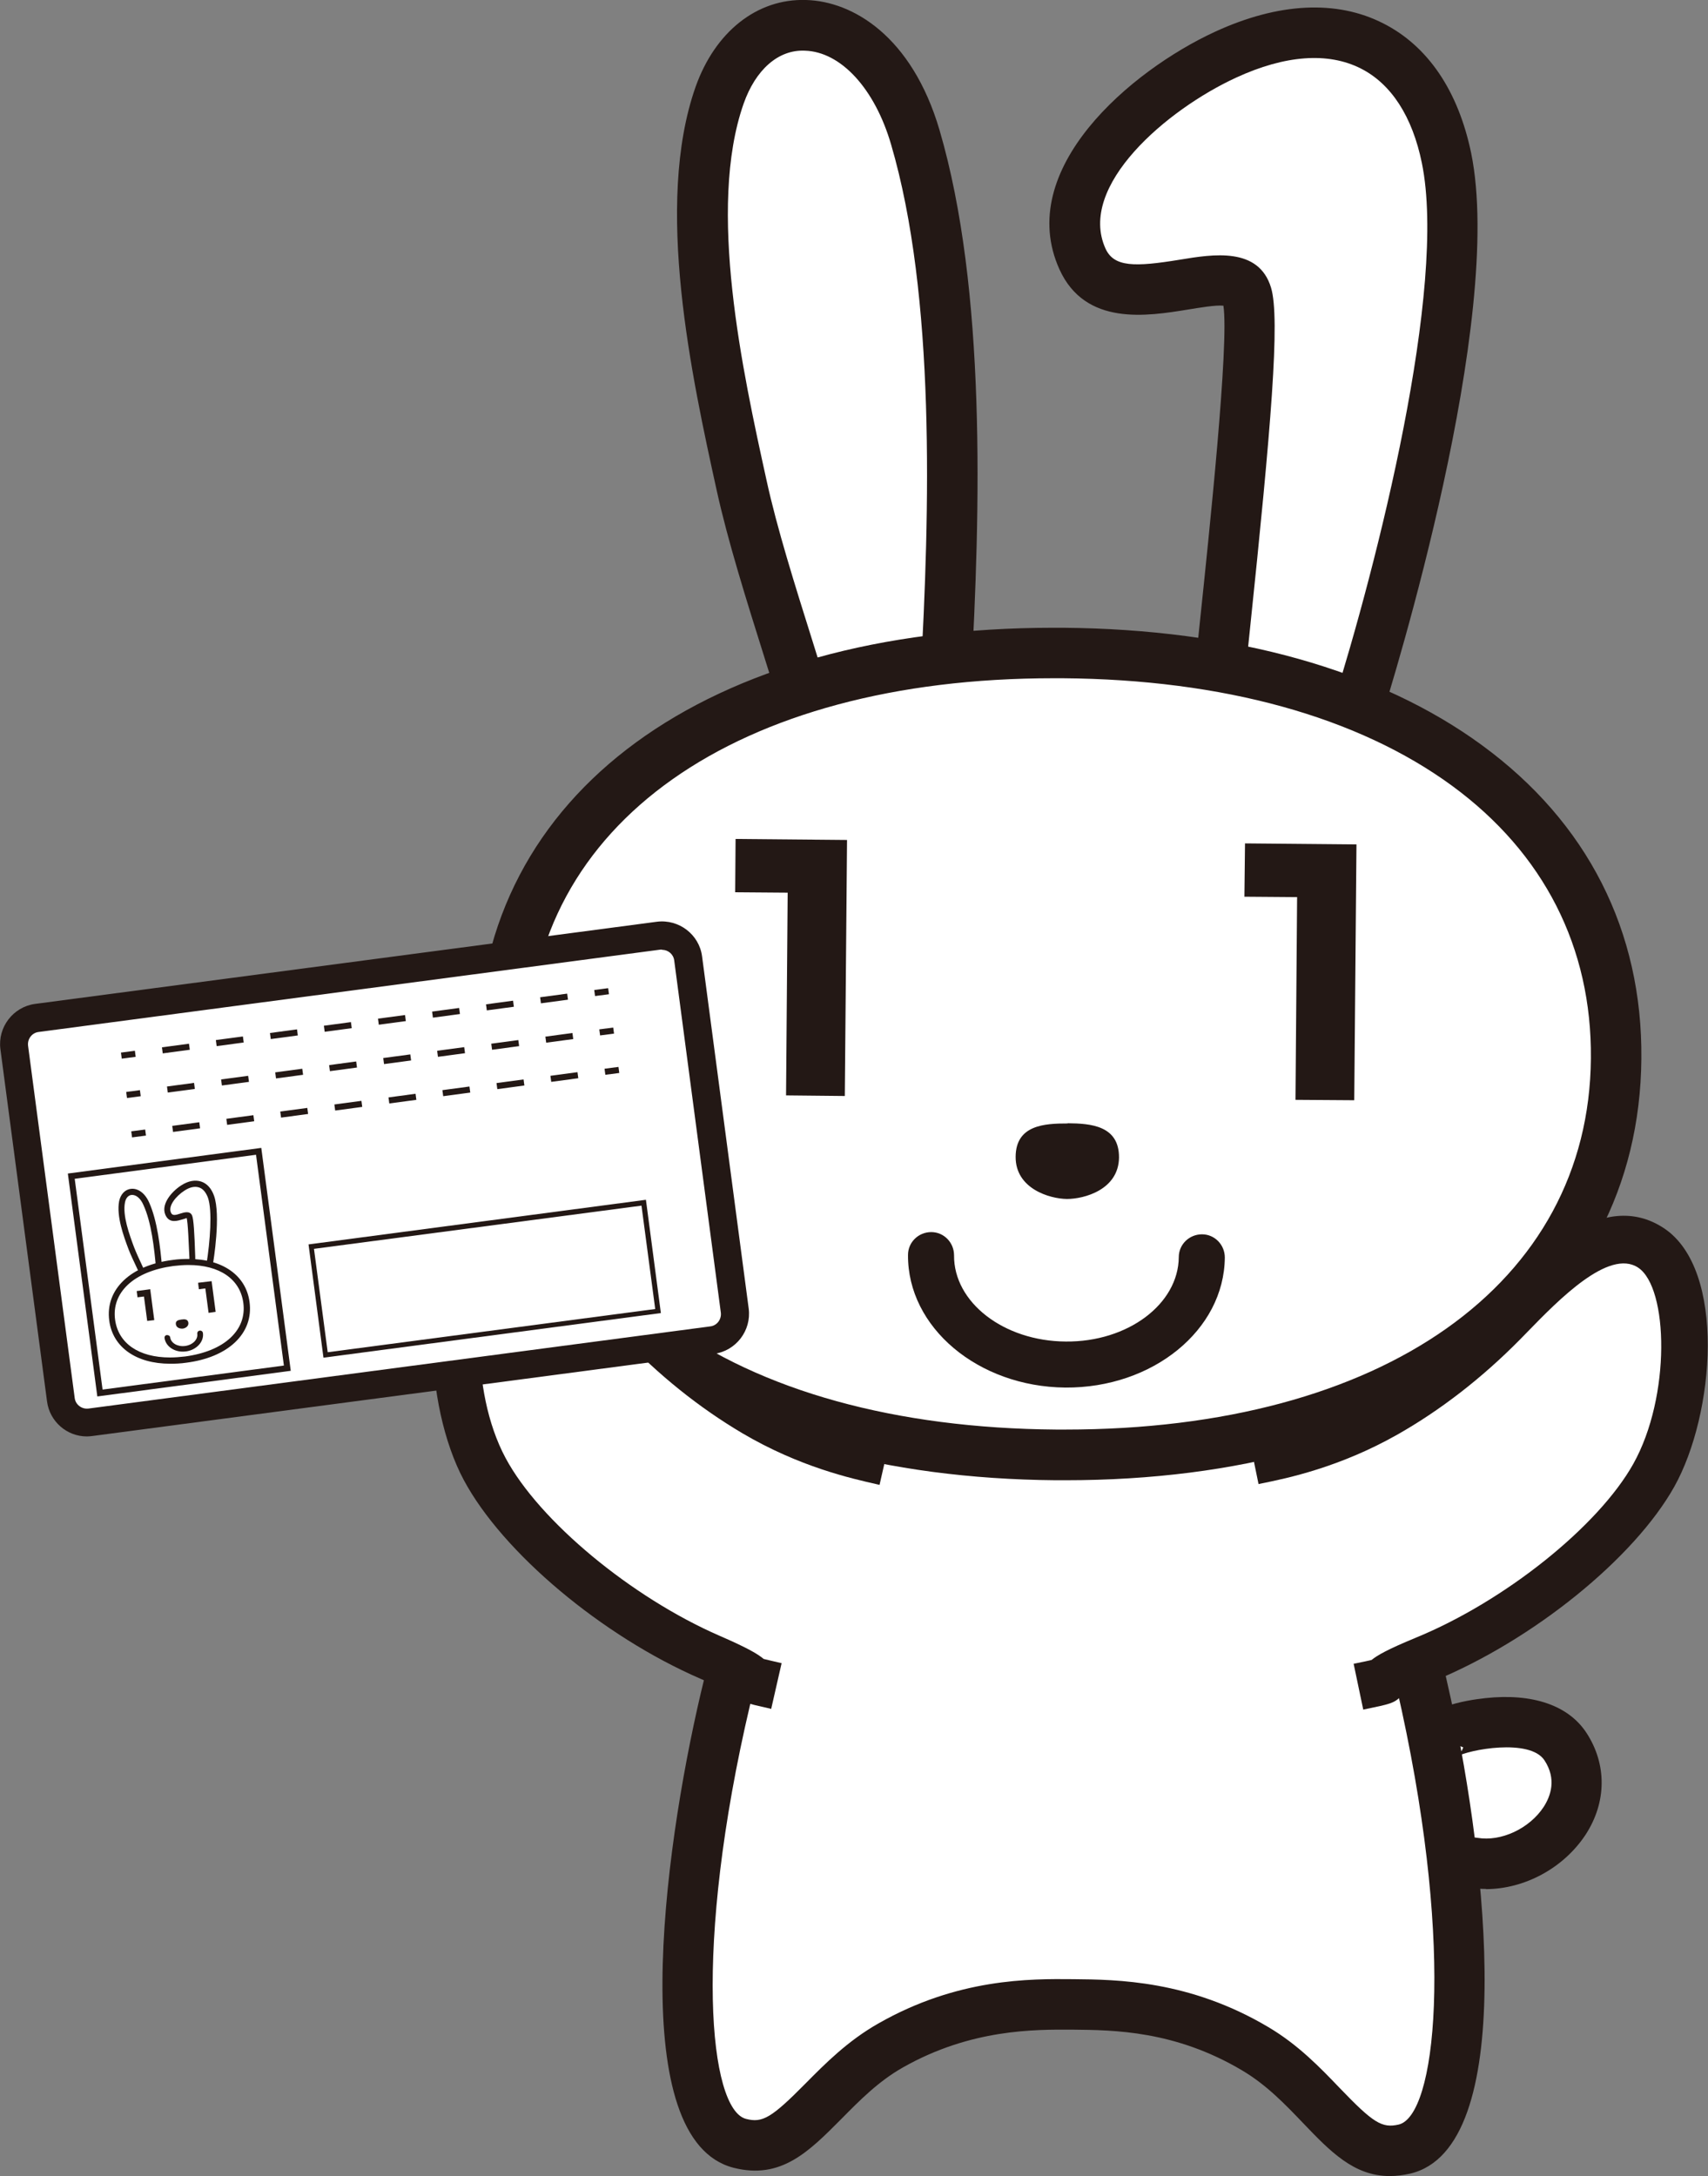 <?xml version="1.0" encoding="UTF-8"?>
<svg id="_レイヤー_2" data-name="レイヤー 2" xmlns="http://www.w3.org/2000/svg" viewBox="0 0 84.59 107.77">
  <rect x="0" y="0" width="84.59" height="107.77" fill="#808080" stroke="none"/>
  <defs>
    <style>
      .cls-1 {
        fill: #231815;
      }

      .cls-2 {
        fill: #fff;
      }
    </style>
  </defs>
  <g id="_レイヤー_1-2" data-name="レイヤー 1">
    <g>
      <g>
        <path class="cls-2" d="M71.31,86.09c.18-.47,4.82-1.74,6.23.41,1.92,2.93-1.5,6.27-4.57,5.75l-.9-.09"/>
        <path class="cls-1" d="M73.6,93.55c-.27,0-.54-.02-.8-.06l-.87-.09.26-2.49.98.11c1.17.2,2.58-.46,3.28-1.53.35-.54.65-1.38.04-2.31-.72-1.1-3.77-.53-4.37-.17,0,0,.23-.14.35-.47l-2.34-.89c.41-1.07,2.33-1.43,3.44-1.55,2.34-.25,4.11.36,5,1.72,1.02,1.56,1,3.44-.04,5.04-1.09,1.66-3.03,2.7-4.95,2.7Z"/>
      </g>
      <g>
        <path class="cls-2" d="M39.92,71.55c-2.14,5.25-3.43,10.13-4,12.58-2.35,9.99-2.9,21.1.71,22.02,1.58.4,2.51-.44,4.14-2.08.92-.93,1.97-1.98,3.33-2.76,3.65-2.09,7.02-2.06,9.04-2.04h0c2.03.02,5.4.05,9.02,2.19,1.35.8,2.38,1.88,3.29,2.82,1.6,1.67,2.51,2.52,4.1,2.15,3.63-.86,3.26-11.98,1.08-22.01-.53-2.45-1.74-7.36-3.79-12.64"/>
        <path class="cls-1" d="M68.82,107.77c-1.77,0-2.95-1.23-4.28-2.62-.9-.94-1.82-1.9-3.02-2.61-3.33-1.98-6.37-2-8.39-2.02-1.88-.01-5.04-.04-8.41,1.87-1.22.69-2.15,1.64-3.05,2.55-1.61,1.62-2.99,3.02-5.34,2.42-5.33-1.36-3.52-15.42-1.62-23.52.58-2.48,1.89-7.44,4.06-12.76l2.32.95c-2.11,5.17-3.38,9.98-3.94,12.39-2.83,12.03-2.03,20.06-.2,20.52.81.21,1.26-.05,2.94-1.75.98-.99,2.09-2.11,3.6-2.97,3.94-2.25,7.52-2.22,9.67-2.2,2.15.02,5.74.05,9.65,2.37,1.49.88,2.58,2.02,3.53,3.01,1.67,1.74,2.1,2.01,2.93,1.82,1.83-.43,2.77-8.45.15-20.52-.52-2.41-1.71-7.24-3.73-12.46l2.33-.91c2.09,5.37,3.3,10.34,3.84,12.83,1.77,8.13,3.34,22.23-2.02,23.49-.36.08-.69.12-1,.12Z"/>
      </g>
      <g>
        <path class="cls-2" d="M46.82,33.73c.53-9.3.67-19.52-1.5-26.94-1.97-6.71-7.87-7.23-9.68-2.08-1.94,5.51-.13,13.77,1.09,19.33.72,3.26,2.09,7.3,3.29,11.24"/>
        <path class="cls-1" d="M38.82,35.65c-.3-.99-.62-1.99-.93-2.99-.95-3.02-1.84-5.86-2.39-8.35-1.24-5.64-3.11-14.16-1.05-20.01C35.41,1.59,37.48-.08,39.92,0c2.3.06,5.24,1.78,6.61,6.44,2.31,7.87,2.04,18.76,1.55,27.36l-2.5-.14c.48-8.4.75-19.01-1.45-26.51-.81-2.77-2.49-4.59-4.27-4.64-1.32-.06-2.44.95-3.03,2.62-1.82,5.18-.05,13.28,1.13,18.64.52,2.39,1.4,5.18,2.33,8.14.31,1,.63,2.01.93,3.01l-2.39.73Z"/>
      </g>
      <g>
        <path class="cls-2" d="M67.17,35.36c2.38-7.53,5.77-21.21,4.47-27.54-1.16-5.65-5.44-7.66-10.93-5.12-3.66,1.68-8.95,6.01-7.1,10.12,1.57,3.48,7.47-.42,8.14,1.79.55,1.83-.8,13.53-1.38,19.17"/>
        <path class="cls-1" d="M68.36,35.74l-2.38-.75c2.24-7.1,5.7-20.75,4.44-26.91-.47-2.31-1.52-3.93-3.03-4.69-1.62-.82-3.75-.66-6.16.45-3.44,1.58-7.88,5.37-6.48,8.47.42.92,1.43.92,3.69.55,1.64-.27,3.9-.64,4.51,1.39.46,1.53,0,6.91-1.05,16.96-.1.99-.2,1.91-.28,2.7l-2.49-.25c.08-.8.18-1.72.28-2.71.48-4.58,1.47-13.94,1.18-15.81-.38-.04-1.19.1-1.75.19-2.03.33-5.09.83-6.37-1.99-2.24-4.96,3.54-9.85,7.71-11.77,3.13-1.44,6.02-1.59,8.33-.41,2.21,1.12,3.71,3.34,4.35,6.42,1.68,8.2-3.86,26.15-4.5,28.16Z"/>
      </g>
      <path class="cls-1" d="M63.63,37.22c-.09,0-.19-.01-.28-.04"/>
      <path class="cls-2" d="M52.73,72.31c15.22.13,27.61-6.33,27.73-19.3.11-12.97-12.17-19.63-27.39-19.76-15.22-.13-27.61,6.32-27.72,19.29-.11,12.97,12.17,19.64,27.39,19.77"/>
      <g>
        <path class="cls-2" d="M52.3,72.06c-16.75-.14-27.5-8.03-27.4-20.1.1-12.06,10.99-19.76,27.74-19.62,16.75.14,27.5,8.03,27.4,20.09-.1,12.07-10.99,19.77-27.74,19.62"/>
        <path class="cls-1" d="M52.76,73.31h-.47c-8.48-.07-15.66-2.09-20.75-5.82-5.22-3.83-7.95-9.2-7.89-15.54.11-12.67,11.31-20.86,28.53-20.86h.47c8.48.07,15.66,2.09,20.75,5.82,5.22,3.82,7.95,9.2,7.89,15.53-.11,12.68-11.31,20.87-28.53,20.87ZM52.18,33.59c-15.72,0-25.94,7.22-26.03,18.38-.05,5.5,2.33,10.17,6.87,13.5,4.67,3.42,11.34,5.27,19.29,5.33h.45c15.72,0,25.94-7.22,26.03-18.38.05-5.5-2.33-10.17-6.87-13.5-4.67-3.42-11.34-5.27-19.29-5.33h-.45Z"/>
      </g>
      <path class="cls-1" d="M52.87,55.64c-1.13,0-2.56.07-2.57,1.65-.01,1.58,1.68,2.08,2.54,2.09.86,0,2.56-.46,2.58-2.05.01-1.59-1.41-1.69-2.54-1.7"/>
      <path class="cls-1" d="M52.76,68.72c-4.32-.04-7.82-2.98-7.79-6.57,0-.63.52-1.13,1.15-1.13.63,0,1.13.52,1.13,1.15-.02,2.33,2.46,4.25,5.53,4.27,3.07.03,5.58-1.85,5.6-4.18,0-.63.52-1.13,1.15-1.13.63,0,1.13.52,1.13,1.15-.03,3.59-3.57,6.47-7.9,6.44"/>
      <polygon class="cls-1" points="41.95 41.6 41.84 54.28 38.93 54.25 39.01 44.21 36.41 44.19 36.43 41.55 41.95 41.6"/>
      <polygon class="cls-1" points="67.18 41.82 67.07 54.49 64.16 54.47 64.24 44.43 61.63 44.41 61.66 41.77 67.18 41.82"/>
      <g>
        <path class="cls-2" d="M62.1,72.36l.18-.04c1.18-.24,3.63-.75,6.32-2.27,2.08-1.17,4.04-2.69,5.83-4.51.13-.13.27-.27.41-.42,1.87-1.91,4.69-4.81,6.94-3.31,2.33,1.54,2.05,7.85.14,11.26-1.87,3.35-6.64,7.18-11.33,9.11-3.31,1.36-.93.86-3.31,1.36"/>
        <path class="cls-1" d="M67.52,84.69l-.48-2.29c.4-.08.72-.15.89-.19.28-.23.78-.52,2.21-1.11,4.4-1.81,9.02-5.51,10.75-8.6,1.87-3.34,1.74-8.73.24-9.72-1.45-.96-3.96,1.62-5.46,3.16l-.41.42c-1.88,1.9-3.93,3.49-6.09,4.71-2.84,1.6-5.41,2.14-6.65,2.39l-.19.04-.47-2.29.18-.04c1.13-.23,3.46-.71,5.97-2.14,1.98-1.12,3.86-2.57,5.58-4.32l.4-.41c2.01-2.06,5.36-5.5,8.42-3.47,3.09,2.05,2.52,9.21.51,12.8-1.99,3.55-6.99,7.6-11.9,9.62-1.36.56-1.62.75-1.64.77-.36.34-.51.37-1.87.65Z"/>
      </g>
      <g>
        <path class="cls-2" d="M43.82,72.4l-.17-.04c-1.18-.26-3.62-.82-6.27-2.38-2.05-1.21-3.99-2.77-5.75-4.62-.13-.14-.26-.28-.4-.42-1.83-1.95-4.6-4.89-6.88-3.44-2.36,1.5-2.19,7.81-.34,11.26,1.81,3.38,6.5,7.3,11.16,9.32,3.28,1.42.92.88,3.28,1.42"/>
        <path class="cls-1" d="M38.18,84.63c-1.36-.31-1.5-.34-1.85-.68-.04-.03-.29-.23-1.64-.81-4.87-2.11-9.8-6.25-11.72-9.84-1.95-3.63-2.39-10.8.75-12.79,3.09-1.97,6.39,1.53,8.35,3.63l.4.42c1.68,1.77,3.53,3.25,5.49,4.41,2.5,1.48,4.82,2,5.94,2.25l.18.04-.52,2.28-.17-.04c-1.23-.28-3.79-.85-6.61-2.51-2.15-1.27-4.17-2.89-6-4.82l-.4-.42c-1.48-1.57-3.93-4.19-5.4-3.26-1.52.96-1.75,6.35.06,9.72,1.67,3.12,6.23,6.9,10.59,8.8,1.43.62,1.92.92,2.19,1.15.17.04.49.12.89.21l-.52,2.28Z"/>
      </g>
      <g>
        <g>
          <path class="cls-2" d="M36.38,64.91c.09.71-.41,1.36-1.12,1.46l-30.8,4.07c-.71.09-1.36-.41-1.46-1.12L.71,51.87c-.09-.71.41-1.36,1.12-1.46l30.8-4.07c.71-.09,1.36.41,1.46,1.12l2.31,17.45Z"/>
          <path class="cls-1" d="M4.3,71.14c-.99,0-1.84-.74-1.97-1.73L.02,51.96c-.14-1.09.63-2.09,1.71-2.24l30.8-4.07c1.1-.14,2.1.64,2.24,1.71l2.31,17.45c.14,1.09-.63,2.09-1.71,2.24l-30.8,4.07c-.09.01-.18.02-.26.02ZM32.79,47.03s-.05,0-.08,0L1.91,51.11c-.33.04-.56.35-.52.68l2.31,17.45c.04.32.34.56.68.52l30.8-4.07c.33-.04.56-.35.52-.68l-2.31-17.45c-.04-.3-.3-.52-.6-.52Z"/>
        </g>
        <g>
          <rect class="cls-2" x="4.2" y="57.59" width="9.36" height="10.84" transform="translate(-8.18 1.71) rotate(-7.53)"/>
          <path class="cls-1" d="M4.82,69.16l-.02-.15-1.44-10.89.15-.02,9.43-1.25.02.15,1.44,10.89-.15.02-9.43,1.25ZM3.7,58.38l1.38,10.44,8.98-1.19-1.38-10.44-8.98,1.19Z"/>
        </g>
        <g>
          <rect class="cls-2" x="15.7" y="60.63" width="16.61" height="5.41" transform="translate(-8.1 3.69) rotate(-7.53)"/>
          <path class="cls-1" d="M16.02,67.24l-.74-5.61,16.71-2.21.74,5.61-16.71,2.21ZM15.55,61.85l.68,5.12,16.22-2.14-.68-5.12-16.22,2.14Z"/>
        </g>
        <g>
          <path class="cls-2" d="M7.89,62.82c-.09-1.13-.25-2.36-.64-3.22-.35-.77-1.07-.74-1.2-.09-.14.7.22,1.66.46,2.31.14.38.38.84.59,1.3"/>
          <path class="cls-1" d="M6.96,63.18l-.16-.34c-.16-.35-.32-.67-.43-.96-.25-.66-.61-1.65-.47-2.39.07-.34.29-.58.58-.61.28-.04.66.13.9.66.41.9.56,2.22.65,3.27l-.3.03c-.09-1.02-.23-2.31-.63-3.17-.14-.32-.36-.51-.59-.49-.16.02-.28.16-.32.37-.13.65.22,1.6.45,2.22.11.28.26.61.42.95l.16.35-.28.13Z"/>
        </g>
        <g>
          <path class="cls-2" d="M10.37,62.67c.16-.95.34-2.65.07-3.39-.24-.66-.78-.83-1.4-.43-.41.26-.98.88-.68,1.34.25.39.89-.18,1.01.08.1.21.13,1.64.16,2.33"/>
          <path class="cls-1" d="M10.52,62.69l-.3-.05c.19-1.16.3-2.69.08-3.32-.1-.27-.25-.45-.44-.51-.21-.07-.46-.02-.73.16-.39.25-.86.78-.64,1.13.07.1.19.09.45,0,.19-.06.46-.14.57.09.08.18.12.84.16,2.08v.31s-.29.01-.29.01v-.31c-.03-.59-.07-1.8-.14-1.96,0,.01-.12.05-.2.07-.24.07-.6.19-.8-.13-.35-.56.26-1.25.73-1.55.35-.23.7-.29,1-.19.29.1.5.34.63.7.34.96-.02,3.21-.07,3.47Z"/>
        </g>
        <path class="cls-1" d="M10.3,62.81s-.03,0-.04,0"/>
        <path class="cls-2" d="M9.25,67.36c1.83-.24,3.22-1.23,3.01-2.79-.21-1.56-1.8-2.16-3.63-1.91-1.84.24-3.22,1.23-3.01,2.79.21,1.56,1.8,2.16,3.63,1.92"/>
        <g>
          <path class="cls-2" d="M9.2,67.34c-2.02.27-3.45-.5-3.64-1.95-.19-1.45.99-2.57,3.01-2.83,2.02-.27,3.45.5,3.64,1.95.19,1.45-.99,2.57-3.01,2.83"/>
          <path class="cls-1" d="M8.43,67.54c-1.69,0-2.85-.82-3.02-2.14-.1-.76.15-1.45.72-1.99.56-.53,1.39-.88,2.42-1.01.27-.04.54-.05.79-.05,1.69,0,2.85.82,3.02,2.14.1.76-.15,1.45-.72,1.99-.56.53-1.4.88-2.42,1.01-.27.04-.53.05-.79.05ZM9.33,62.65c-.24,0-.49.02-.75.05-.96.13-1.74.45-2.25.93-.5.47-.72,1.07-.63,1.73.16,1.17,1.17,1.87,2.72,1.87.24,0,.49-.02.75-.05.96-.13,1.74-.45,2.25-.93.5-.47.72-1.07.63-1.73-.16-1.17-1.17-1.87-2.72-1.87Z"/>
        </g>
        <path class="cls-1" d="M8.99,65.35c-.14.02-.31.05-.28.24.03.19.24.22.34.21.11-.01.3-.1.28-.29-.03-.19-.2-.18-.34-.16"/>
        <path class="cls-1" d="M9.2,66.93c-.52.07-.99-.23-1.05-.66-.01-.08.04-.15.12-.15s.15.04.16.12c.04.28.37.47.74.42.37-.05.64-.32.6-.6-.01-.08.04-.15.12-.16.08-.01.15.04.16.12.06.43-.32.84-.84.91"/>
        <polygon class="cls-1" points="7.44 63.85 7.64 65.38 7.29 65.42 7.13 64.21 6.81 64.25 6.77 63.94 7.44 63.85"/>
        <polygon class="cls-1" points="10.48 63.45 10.68 64.97 10.33 65.02 10.17 63.81 9.85 63.85 9.81 63.53 10.48 63.45"/>
        <g>
          <polygon class="cls-1" points="6.03 52.43 5.99 52.13 6.68 52.04 6.72 52.34 6.03 52.43"/>
          <path class="cls-1" d="M8.06,52.17l-.04-.3,1.34-.18.04.3-1.34.18ZM10.73,51.81l-.04-.3,1.34-.18.04.3-1.34.18ZM13.41,51.46l-.04-.3,1.34-.18.04.3-1.34.18ZM16.08,51.1l-.04-.3,1.34-.18.04.3-1.34.18ZM18.76,50.75l-.04-.3,1.34-.18.04.3-1.34.18ZM21.44,50.4l-.04-.3,1.34-.18.04.3-1.34.18ZM24.11,50.04l-.04-.3,1.34-.18.04.3-1.34.18ZM26.79,49.69l-.04-.3,1.34-.18.04.3-1.34.18Z"/>
          <polygon class="cls-1" points="29.47 49.33 29.43 49.03 30.12 48.94 30.16 49.24 29.47 49.33"/>
        </g>
        <g>
          <polygon class="cls-1" points="6.29 54.38 6.25 54.08 6.93 53.99 6.97 54.29 6.29 54.38"/>
          <path class="cls-1" d="M8.31,54.11l-.04-.3,1.34-.18.04.3-1.34.18ZM10.99,53.76l-.04-.3,1.34-.18.04.3-1.34.18ZM13.67,53.41l-.04-.3,1.34-.18.04.3-1.34.18ZM16.34,53.05l-.04-.3,1.34-.18.04.3-1.34.18ZM19.02,52.7l-.04-.3,1.34-.18.04.3-1.34.18ZM21.69,52.34l-.04-.3,1.34-.18.04.3-1.34.18ZM24.37,51.99l-.04-.3,1.34-.18.04.3-1.34.18ZM27.05,51.64l-.04-.3,1.34-.18.04.3-1.34.18Z"/>
          <polygon class="cls-1" points="29.72 51.28 29.68 50.98 30.37 50.89 30.41 51.19 29.72 51.28"/>
        </g>
        <g>
          <polygon class="cls-1" points="6.54 56.33 6.5 56.03 7.19 55.94 7.23 56.24 6.54 56.33"/>
          <path class="cls-1" d="M8.57,56.06l-.04-.3,1.34-.18.04.3-1.34.18ZM11.25,55.71l-.04-.3,1.34-.18.04.3-1.34.18ZM13.92,55.35l-.04-.3,1.34-.18.04.3-1.34.18ZM16.6,55l-.04-.3,1.34-.18.04.3-1.34.18ZM19.28,54.65l-.04-.3,1.34-.18.04.3-1.34.18ZM21.95,54.29l-.04-.3,1.34-.18.04.3-1.34.18ZM24.63,53.94l-.04-.3,1.34-.18.04.3-1.34.18ZM27.3,53.58l-.04-.3,1.34-.18.04.3-1.34.18Z"/>
          <polygon class="cls-1" points="29.98 53.23 29.94 52.93 30.63 52.84 30.67 53.14 29.98 53.23"/>
        </g>
      </g>
    </g>
  </g>
</svg>
